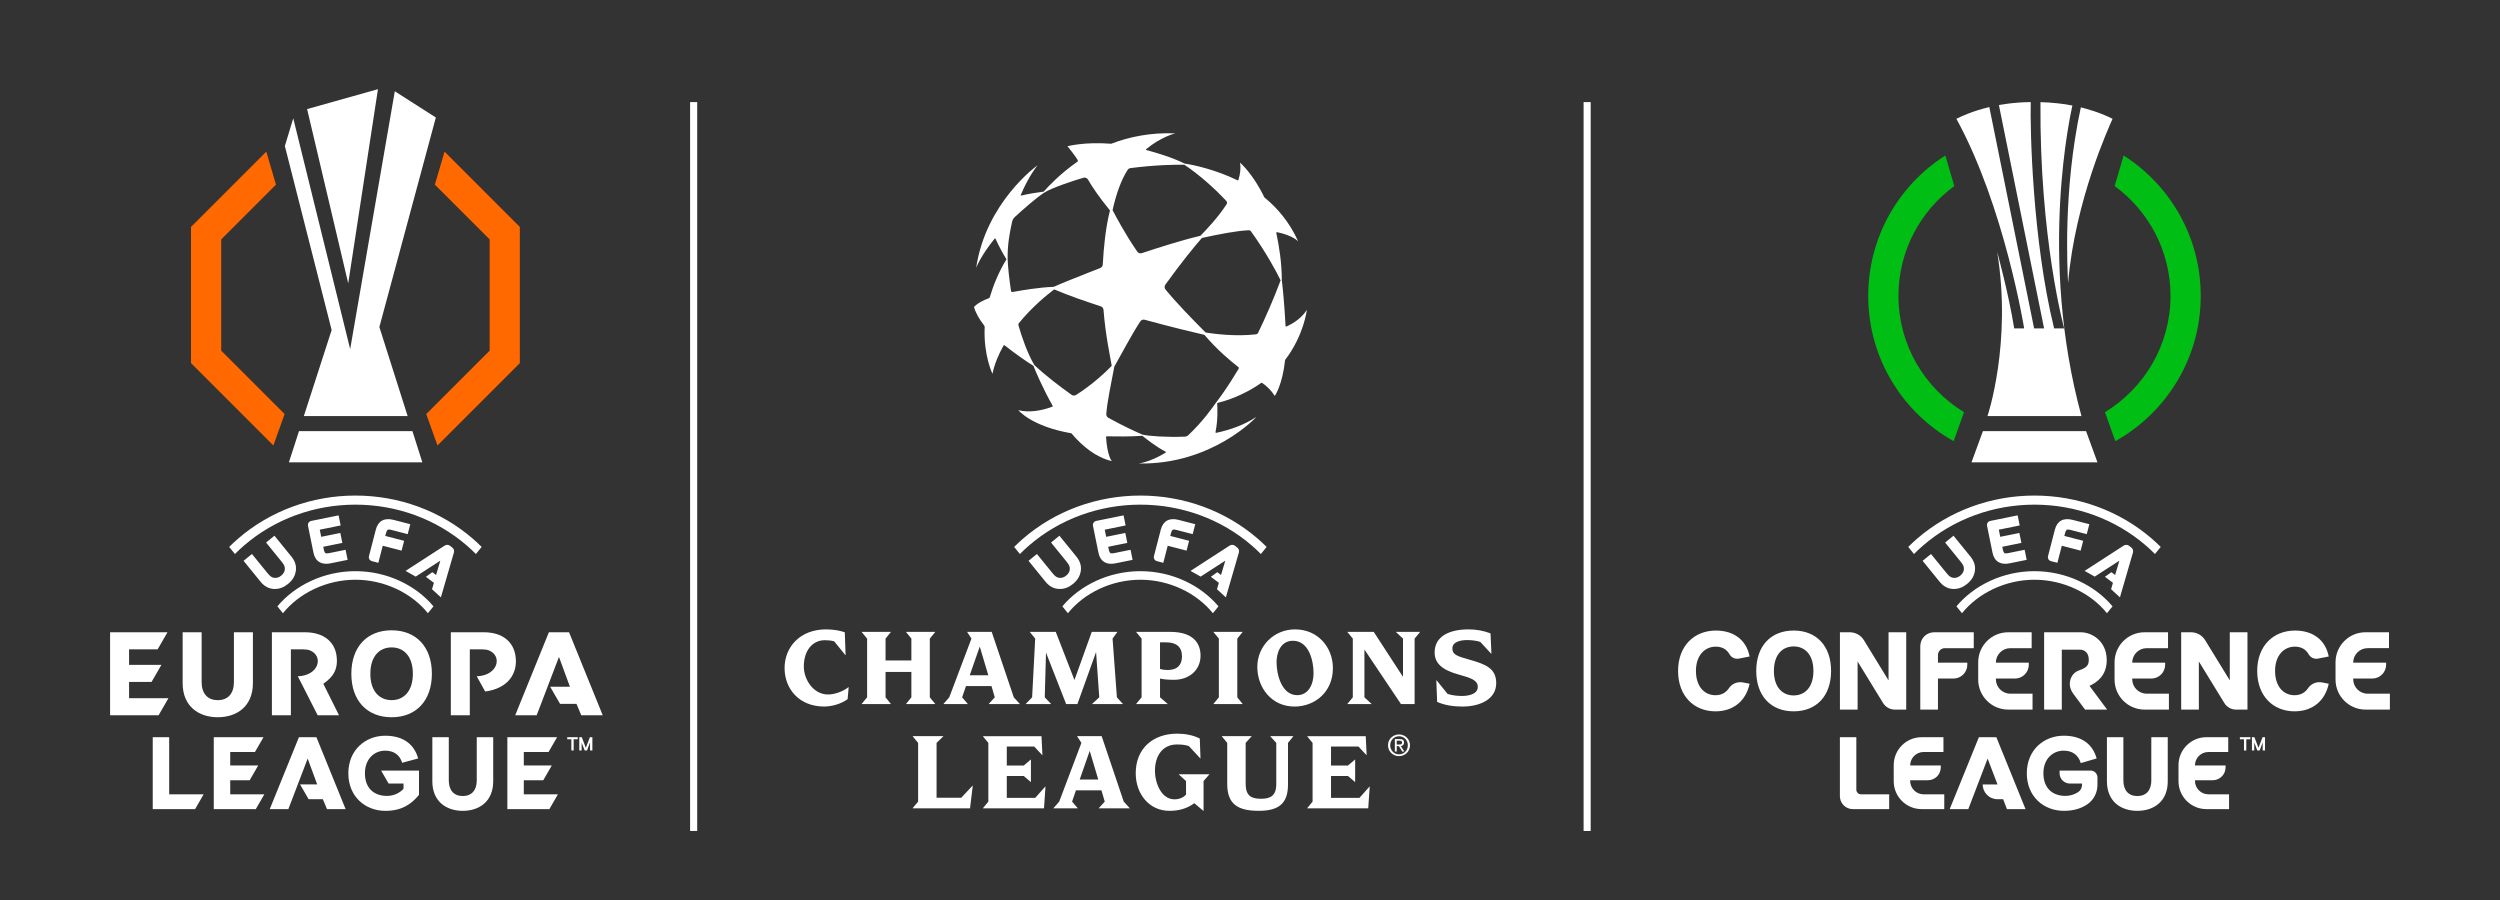 <?xml version="1.0" encoding="UTF-8"?>
<svg xmlns="http://www.w3.org/2000/svg" viewBox="0 0 3000 1080">
  <rect x="0" y="0" width="3000" height="1080" fill="#333333" stroke="none"/>
  <defs>
    <style>
      .cls-1 {
        fill: none;
      }

      .cls-2 {
        fill: #ff6900;
      }

      .cls-3 {
        fill: #00be14;
      }

      .cls-4 {
        fill: #fff;
      }
    </style>
  </defs>
  <g id="Clear_Space" data-name="Clear Space">
    <g>
      <polygon class="cls-1" points="122.09 782.74 122.09 738.86 100.88 738.86 100.88 782.74 81.59 782.74 81.59 735.03 60.38 735.03 60.38 806.3 163.46 806.3 163.46 733.85 142.26 733.85 142.26 782.74 122.09 782.74"/>
      <polygon class="cls-1" points="2898.24 819.2 2898.24 775.32 2877.03 775.32 2877.03 819.2 2857.74 819.2 2857.74 771.49 2836.54 771.49 2836.54 842.76 2939.62 842.76 2939.62 770.31 2918.41 770.31 2918.41 819.2 2898.24 819.2"/>
      <polygon class="cls-1" points="2434.11 1037.81 2477.99 1037.81 2477.99 1016.61 2434.11 1016.61 2434.11 997.32 2481.82 997.32 2481.82 976.11 2410.55 976.11 2410.55 1079.19 2483 1079.19 2483 1057.99 2434.11 1057.99 2434.11 1037.81"/>
      <polygon class="cls-1" points="2529.77 62.51 2573.65 62.51 2573.65 41.3 2529.77 41.3 2529.77 22.01 2577.48 22.01 2577.48 .81 2506.21 .81 2506.21 103.89 2578.65 103.89 2578.65 82.68 2529.77 82.68 2529.77 62.51"/>
    </g>
  </g>
  <g id="Artwork">
    <g>
      <rect class="cls-4" x="1900.32" y="122.52" width="8.5" height="874.64"/>
      <rect class="cls-4" x="828.13" y="122.52" width="8.5" height="874.64"/>
      <path class="cls-4" d="M1161.24,844.86h-28.96v-.28l6.83-7.78,26.63-70.48-5.06-7.78v-.27h29.37l26.49,78.53,7.1,7.78v.28h-37.01v-.28l7.1-7.78-3.96-13.52h-30.59l-4.65,13.52,6.69,7.78v.28ZM1163.69,810.31h22.26l-10.24-34.42-12.02,34.42ZM1763.35,791.59c-15.71-4.37-20.49-6.28-20.49-13.52,0-8.33,10.79-9.98,17.62-9.98,5.74,0,11.07.68,15.85,2.19l13.11,14.21h.27l-1.09-24.45c-8.2-3.14-16.8-4.78-26.63-4.78-20.63,0-40.43,7.1-40.43,27.6,0,13.24,9.15,21.17,28.96,26.63,15.3,4.23,22.81,6.96,22.81,14.75,0,9.01-11.47,10.92-19.13,10.92-6.42,0-12.15-.95-17.07-2.46l-13.24-16.39h-.28l.96,25.95c9.02,4.1,19.95,5.6,30.19,5.6,22.12,0,40.7-9.28,40.7-27.99,0-17.62-12.15-22.67-32.1-28.27ZM1675.27,758.54l8.33,7.78v45.89l-35.1-53.95h-31.55v.27l6.42,7.78v70.48l-6.42,7.78v.28h28.82v-.28l-8.46-7.78v-57.37l43.84,65.43h16.39v-78.54l6.42-7.78v-.27h-28.68v.27ZM1680.95,895.25l4.24,6.62h-2.53l-3.95-6.51h-2.64v6.51h-2.26v-15.02h5.72c3.55,0,5.3,1.31,5.3,4.27,0,2.69-1.69,3.85-3.88,4.14ZM1678.82,893.42c1.92,0,3.65-.11,3.65-2.43,0-1.87-1.69-2.21-3.29-2.21h-3.1v4.63h2.75ZM1692.01,894.31c0,7.56-6.09,13.07-13.18,13.07s-13.23-5.51-13.23-13.07,6.08-12.98,13.23-12.98,13.18,5.52,13.18,12.98ZM1689.4,894.31c0-6.16-4.67-10.81-10.56-10.81s-10.61,4.65-10.61,10.81,4.66,10.9,10.61,10.9,10.56-4.62,10.56-10.9ZM1524.43,883.67l7.1,7.78v49.31c0,14.2-6.97,17.75-18.3,17.75s-18.44-3.28-18.44-17.75v-49.31l7.1-7.78v-.28h-35.65v.28l6.42,7.78v49.31c0,23.62,12.02,32.23,37.69,32.23,23.36,0,35.24-8.06,35.24-31.55v-49.99l6.28-7.78v-.28h-27.45v.28ZM1553.32,847.86c-27.04,0-44.53-22.26-44.53-47.52s20.08-45.08,45.21-45.08c27.72,0,45.48,21.72,45.48,46.58,0,28.41-21.44,46.02-46.17,46.02ZM1576.27,807.84c0-15.02-5.6-38.93-24.73-38.93-15.3,0-19.67,15.3-19.67,25.68,0,15.17,6.29,39.61,24.73,39.61,13.24,0,19.67-12.57,19.67-26.36ZM1369.91,836.8v-70.48l-6.42-7.78v-.27h40.98c24.86,0,36.19,11.33,36.19,28.55s-13.52,28.95-31.96,28.95c-6.01,0-12.15-.41-16.66-1.5v22.53l9.01,7.78v.28h-37.56v-.28l6.42-7.78ZM1392.03,802.79c2.73.82,5.87,1.23,9.15,1.23,12.02,0,17.21-6.56,17.21-16.26,0-11.47-6.69-16.93-19.13-16.93h-7.24v31.96ZM1414.64,929.43l8.6,7.79v16.25c-2.73,3.14-7.51,5.73-13.93,5.73-15.3,0-23.36-18.71-23.36-34.42,0-17.07,8.61-31.41,26.36-31.41,4.92,0,10.11.41,14.34,1.91l13.66,14.75h.27l-.82-23.76c-7.92-4.1-17.48-5.87-27.18-5.87-29.09,0-49.72,17.89-49.72,47.39,0,24.72,15.85,45.21,40.56,45.21,10.79,0,20.63-2.46,29.78-9.15l10.79,9.15h.28v-35.78l6.83-7.79v-.27h-36.46v.27ZM1491.04,844.58l-6.29-7.78v-70.48l6.29-7.78v-.27h-34.83v.27l6.42,7.78v70.48l-6.42,7.78v.28h34.83v-.28ZM993.68,833.39c-17.76,0-29.1-18.03-29.1-33.61,0-19.12,10.38-31.55,25.27-31.55,3.96,0,7.79.41,11.2,1.36l13.38,16.53h.28l-.96-27.32c-3.83-1.5-12.15-3.55-22.4-3.55-31.68,0-49.85,21.58-49.85,46.44s17.48,46.16,47.53,46.16c8.06,0,19.95-2.73,28.14-8.87l1.23-14.34h-.27c-6.97,5.46-16.94,8.74-24.45,8.74ZM1348.5,961.94l7.1,7.78v.27h-37.01v-.27l7.1-7.78-3.96-13.52h-30.59l-4.65,13.52,6.69,7.78v.27h-28.96v-.27l6.83-7.78,26.63-70.48-5.06-7.78v-.28h29.37l26.49,78.54ZM1317.91,935.44l-10.24-34.41-12.02,34.41h22.26ZM1631.37,957.43h-34.15v-26.22h20.35l8.33,7.1h.28v-26.77h-.28l-8.33,7.1h-20.35v-22.81h32.92l9.56,10.25h.27l-1.09-22.68h-70.21v.28l6.42,7.78v70.48l-6.42,7.78v.27h73.21l1.78-26.09h-.28l-12.02,13.52ZM1087.36,844.58v.28h34.83v-.28l-6.42-7.78v-70.48l6.42-7.78v-.27h-34.83v.27l6.29,7.78v26.22h-31v-26.22l6.29-7.78v-.27h-34.83v.27l6.42,7.78v70.48l-6.42,7.78v.28h34.83v-.28l-6.29-7.78v-30.46h31v30.46l-6.29,7.78ZM1153.52,957.29h-29.64v-65.83l8.06-7.78v-.28h-36.61v.28l6.42,7.78v70.48l-6.42,7.65v.41h68.7l3.28-27.17h-.28l-13.52,14.47ZM1255.19,783.12l24.18,61.74h13.52l22.4-62.42,3.82,54.36-8.47,7.78v.28h36.74v-.28l-7.1-7.78-5.2-70.48,5.61-7.78v-.27h-30.59l-20.76,57.77-22.4-57.77h-31v.27l6.29,7.78-3.69,70.48-7.51,7.78v.28h30.18v-.28l-7.51-7.78,1.5-53.68ZM1242.29,957.43h-34.15v-26.22h20.35l8.33,7.1h.28v-26.77h-.28l-8.33,7.1h-20.35v-22.81h32.92l9.56,10.25h.27l-1.09-22.68h-70.21v.28l6.42,7.78v70.48l-6.42,7.78v.27h73.21l1.78-26.09h-.28l-12.02,13.52ZM1543.78,391.78c-.51.23-1.1-.13-1.13-.69-1.2-23.5-3.35-46.32-4.48-54.67.09-20.29-3.27-41.35-6.61-56.87-.12-.56.37-1.06.94-.95,19.16,3.92,25.31,11.11,25.31,11.11-10.14-22.79-24.76-39.96-40.64-52.93-13.58-28.49-29.21-41.67-29.21-41.67,1.26,6.3.39,13.43-1.85,20.78-.14.47-.68.69-1.11.48-26.03-12.75-52.91-18.58-63.3-20.03-15.54-7.57-32.5-12.57-46.3-16.37-.37-.1-.47-.58-.17-.83,18.32-15.23,35.16-19.1,35.16-19.1-29.83-1.2-55.5,4.21-76.96,12.47-32.07-2.58-52.5,3.01-52.5,3.01,0,0,8.86,10.62,12.3,16.53.42.71.2,1.63-.48,2.1-20.17,14.01-34.65,29.4-40.35,35.8-6.36.86-17.37,2.39-26.98,4.76-.38.09-.71-.29-.55-.66,9.63-22.97,20.13-35.69,20.13-35.69,0,0-61.89,44.02-73.63,123.11,0,0,5.09-14.02,22.33-35.27.23-.28.67-.22.81.11,4.88,10.83,10.46,20.44,13.27,24.86-9.48,15.28-16.02,31.94-20.05,45.58-.14.48-.5.85-.96,1.03-14.33,5.45-17.99,10.65-17.99,10.65,2.23,7.62,6.6,15.05,12.13,22.06.48.61.72,1.36.69,2.14-1.52,33.76,9.35,55.97,9.35,55.97,2.45-11.79,7.26-23.24,13.34-33.99.24-.43.81-.54,1.19-.23,14.15,11.25,28.8,21.09,34.61,24.58,3,7.67,11.59,27.57,23.07,47.99.24.43.04.97-.42,1.14-13.74,5.01-27.84,7.28-40.76,4.13,0,0,15.59,19.44,63.67,27.74,13.34,15.79,29.57,28.86,48.53,33.4,0,0-5.56-6.12-6.93-28.91-.03-.46.34-.86.8-.85,11.87.18,27.98.44,42.72-.63,5.23,4.13,16.63,13.18,27.75,18.95.55.29.59,1.07.05,1.39-19.55,11.83-32.55,12.87-32.55,12.87,88.54,1.89,141.71-55.92,141.71-55.92-14.59,9.6-31.43,15.58-48.19,19.14-.56.12-1.06-.38-.94-.95,3.12-15.08,2.24-29.66,2.02-34.8,21.01-5.21,39.34-14.61,52.9-24.22.27-.19.64-.2.92,0,5.65,3.93,10.48,8.35,15.31,15.7,0,0,9.19-13.01,12.35-43.16,22.74-29.72,26.12-60.15,26.12-60.15-5.71,8.93-14.32,15.37-24.42,19.98ZM1353.13,203.89c.76-1.18,2-1.97,3.39-2.15,28.54-3.78,54.65-4.33,64.69-4.05,18.26,12.17,36.11,28.23,50.35,43.46,1,1.07,1.15,2.68.36,3.91-10.17,15.93-24.95,31.22-31.44,37.89-24.08,5.71-49.61,14.02-70.33,20.84-2.02.66-4.23-.09-5.44-1.84-15.72-22.89-25.72-42.51-29.63-49.79,4.25-19.08,10.2-36.07,18.04-48.25ZM1213.22,349.08c-2.32-14.98-3.85-30.71-4.02-37.92-.39-16.64,2.25-31.37,5.32-45.01.5-2.23,1.66-4.26,3.34-5.81,8.9-8.17,24.99-22.58,35.14-29.1,9.57-6.15,36.17-14.76,47.14-17.95,2.13-.62,4.39.33,5.49,2.25,1.32,2.32,2.7,4.63,4.16,6.9,8.64,13.47,18.15,25.08,22.16,30.1-5.31,21.14-7.57,44.85-8.6,64.84-.1,1.88-1.29,3.52-3.04,4.2-27.76,10.85-48.73,19.34-55.78,22.6-19.07.81-37.23,4.06-49.49,6.21-.87.15-1.69-.44-1.82-1.31ZM1291.23,473.95c-1.63,1.02-3.72.96-5.29-.15-14.04-9.96-30.8-22.69-44.76-35.77-8.23-14.1-14.58-32.15-19.01-47.52-.29-.99-.07-2.06.58-2.86,15.66-19.3,34.46-34.56,42.32-40.38,17.73,7.66,38.08,14.43,55.88,20.36,1.82.61,3.1,2.24,3.26,4.15,2.51,31.74,8.31,57.4,9.86,67.2-6.65,7.12-24.01,23.25-42.83,34.96ZM1486.38,442.52c-13.48,22.62-23.72,36.25-27,40.39-4.45,6.3-15.81,22.72-33.44,39.32-1.13,1.06-2.6,1.67-4.14,1.74-22.09.92-42.62-.63-50.62-2.38-6.77-2.81-22.53-9.91-41.16-20.23-1.62-.9-2.58-2.65-2.46-4.5.97-14.47,5.55-35.08,9.61-56.88,10.02-17.64,20.41-37.76,31.18-54.28,1.13-1.74,3.26-2.55,5.26-2,32.26,8.83,60.24,15.53,71.61,18.09,15.56,18.08,30.63,30.8,40.78,38.67.63.49.8,1.38.39,2.06ZM1509.71,399.42c-.47.97-1.41,1.64-2.48,1.77-24.45,2.84-50.44-.56-60.45-2.14-16.72-16.74-34.83-35.37-48.17-51.64-1.37-1.67-1.43-4.05-.18-5.81,19.03-26.59,36.46-47.69,43.83-56.05,21.05-4.6,42.04-8.67,56.22-9.25,1.07-.04,2.09.45,2.71,1.32,18.28,25.47,31.35,49.88,35.54,58.8-8.39,22.59-18.49,45.42-27.03,63ZM1279.44,690.74c-2.5,2.04-5.41,3.03-7.99,2.72-3.25-.37-5.23-1.71-8.47-5.71l-18.67-22.95-10.07,8.18,20.33,25.01c4.32,5.3,9.25,8.13,15.05,8.67.69.06,1.36.1,2.04.11,5.63.05,10.85-1.94,15.92-6.03,5.64-4.61,8.74-9.96,9.46-16.36.66-5.8-1.11-11.2-5.41-16.51l-20.33-25.01-10.06,8.18,18.66,22.96h0c3.25,3.99,4.15,6.2,3.85,9.47-.23,2.57-1.8,5.22-4.31,7.27ZM1368.48,695.69c35.31,0,67.85,16.37,86.98,40.18l6.68-8.25c-21.07-25.19-55.6-42.22-93.66-42.22s-72.6,17.03-93.66,42.22l6.68,8.25c19.13-23.81,51.67-40.18,86.98-40.18ZM1234.82,654.6c36.62-31.61,84.09-49.02,133.65-49.02s97.03,17.41,133.65,49.02c3.8,3.28,7.45,6.7,10.93,10.23l6.9-8.52c-3.42-3.43-6.99-6.75-10.71-9.96-38.6-33.32-88.59-51.67-140.77-51.67s-102.18,18.35-140.77,51.67c-3.71,3.21-7.28,6.53-10.7,9.96l6.9,8.52c3.48-3.53,7.12-6.94,10.93-10.23ZM1486.43,663.81c.61-1.87,1.06-4.62-2.07-7.03l-1.98-1.53c-3.1-2.38-5.55-1.36-7.33-.2l-46.41,30.03,12.13,6.86,29.58-19.13-5.1,17.19-4.49-3.37-7.75,5.55,9.63,7.19-2.24,7.72,10.63,9.73,15.4-53.01ZM1348.28,618.44l-32.6,6.62c-1.49.3-2.67,1.05-3.4,2.16-.74,1.11-.97,2.48-.66,3.97l6.5,32.02c1.06,5.21,3.39,8.96,6.94,11.15,2.35,1.45,5.16,2.17,8.4,2.17,1.65,0,3.42-.19,5.28-.57l20.38-4.14-2.45-12.08-19.82,4.02c-4.06.82-5.38.37-6.3-4.18l-.7-3.44,22.93-4.65-2.43-11.95-22.93,4.65-1.74-8.57,25.06-5.09-2.45-12.09ZM1411.68,635.91l19.54,5.06,3.09-11.92-20.09-5.21c-11.01-2.85-18.55,1.27-21.23,11.61l-8.2,31.66c-.38,1.47-.23,2.85.45,4,.67,1.15,1.81,1.95,3.27,2.33l7.46,1.93,5.29-20.48,22.61,5.86,3.05-11.78-22.61-5.86.88-3.38c1.16-4.49,2.5-4.87,6.51-3.83Z"/>
      <g>
        <g>
          <path class="cls-4" d="M2379.49,517.38l-13.69,37.39h151.14l-13.66-37.39h-123.79ZM2417.03,394.04c-6.77-42.31-20.42-91.81-20.42-91.81,17.93,109.68-11.61,197.02-11.61,197.02h112.74c-52.29-192.06-12.41-365.28-10.88-372.62-8.69-1.95-26.59-3.88-38.31-4.05-1.22,163.7,28.44,271.46,28.44,271.46h-12.06c-26.25-106.69-28.87-240.95-28.05-271.53-21.28.16-38.18,3.59-38.18,3.59l54.19,267.94h-11.98s-50.95-251.9-53.71-265.55c-20.23,4.8-33.17,10.94-39.53,14.07,57.72,105.18,81.31,251.48,81.31,251.48h-11.95ZM2481.69,339.69c8.43-100.03,50.1-189.48,53.39-197.13-15.41-7.91-32.27-12.21-38.07-13.72-21.66,100.17-15.97,195.04-15.32,210.85Z"/>
          <path class="cls-3" d="M2278.14,355.02c0-54.06,26.43-102.04,67.03-131.76l-10.77-36.66c-55.63,35.4-92.53,97.6-92.53,168.42,0,74.97,41.36,140.27,102.5,174.36l12.44-34.79c-47.12-28.66-78.67-80.5-78.67-139.57ZM2548.35,186.6l-10.77,36.66c40.6,29.72,67.03,77.7,67.03,131.76,0,59.07-31.54,110.92-78.67,139.57l12.44,34.79c61.14-34.09,102.5-99.39,102.5-174.36,0-70.82-36.91-133.02-92.53-168.42Z"/>
        </g>
        <g>
          <path class="cls-4" d="M2304.34,775.31v76.21h21.21v-37.25h18.63c9.16,0,16.59-7.43,16.59-16.59v-2.5h-35.22v-9.07c0-4.58,3.71-8.3,8.3-8.3h34.66v-19.09h-47.57c-9.16,0-16.59,7.43-16.59,16.59ZM2152.39,756.65c-27.28,0-44.9,18.41-44.9,48.47s17.61,48.47,44.9,48.47,44.9-18.41,44.9-48.47-17.62-48.47-44.9-48.47ZM2152.39,834.52c-13.24,0-23.71-9.53-23.71-29.4s10.46-29.4,23.71-29.4,23.71,9.53,23.71,29.4-10.46,29.4-23.71,29.4ZM2266.25,816.45l-29.57-48.23c-3.62-5.91-10.05-9.51-16.98-9.51h-11.79v92.81h21.21v-57.74s30.54,49.82,30.54,49.82c3.02,4.92,8.37,7.92,14.15,7.92h13.64v-92.81h-21.21v57.73ZM2675.75,816.45l-29.57-48.23c-3.62-5.91-10.05-9.51-16.98-9.51h-11.79v92.81h21.21v-57.74l30.54,49.82c3.02,4.92,8.37,7.92,14.15,7.92h13.64v-92.81h-21.21v57.73ZM2058.99,775.99c7.46,0,13.05,3.14,16.44,9.13,2.25,3.98,6.79,6.07,11.28,5.19l12.81-2.53c-3.84-19.87-19.07-31.12-40.39-31.12-26.09,0-45.43,18.41-45.43,48.47s19.07,48.47,44.9,48.47c21.32,0,36.55-12.45,40.92-33.11l-7.92-1.55c-6.47-1.27-13.17,1.36-16.83,6.84-3.41,5.1-8.75,8.48-16.18,8.48-13.38,0-23.45-10.46-23.45-29.14s10.6-29.14,23.84-29.14ZM2753.94,775.99c7.46,0,13.05,3.14,16.44,9.13,2.25,3.98,6.79,6.07,11.28,5.19l12.81-2.53c-3.84-19.87-19.07-31.12-40.39-31.12-26.09,0-45.43,18.41-45.43,48.47s19.07,48.47,44.9,48.47c21.32,0,36.55-12.45,40.92-33.11l-7.92-1.55c-6.47-1.27-13.17,1.36-16.83,6.84-3.41,5.1-8.75,8.48-16.18,8.48-13.38,0-23.45-10.46-23.45-29.14s10.6-29.14,23.84-29.14ZM2507.57,822.92c8.29-3.72,20.52-11.92,20.52-30.78,0-13.18-5.88-21.14-10.81-25.5-5.7-5.03-13.17-7.92-20.51-7.92h-43.83v92.81h21.21v-71.94h21.21s1.51-.03,2.5.15c2.72.51,8.68,2.67,8.68,11.95,0,6.75-2.62,9.61-11.68,12.77-5.82,2.03-9.98,7.12-10.92,13.63-.72,5.02.81,10.11,3.83,14.18l14.3,19.25h26.47l-21.03-28.32c-.07-.1-.04-.24.07-.29ZM2395.05,815.07v-.8h22.91c9.16,0,16.59-7.43,16.59-16.59v-2.5h-39.51c0-9.59,7.78-17.37,17.37-17.37h25.59v-19.09h-28.15c-19.89,0-36.01,16.12-36.01,36.01v20.78c0,19.89,16.12,36.01,36.01,36.01h29.21v-19.09h-26.65c-9.59,0-17.37-7.78-17.37-17.37ZM2558.69,815.07v-.8h22.91c9.16,0,16.59-7.43,16.59-16.59v-2.5h-39.51c0-9.59,7.78-17.37,17.37-17.37h25.59v-19.09h-28.15c-19.89,0-36.01,16.12-36.01,36.01v20.78c0,19.89,16.12,36.01,36.01,36.01h29.21v-19.09h-26.65c-9.59,0-17.37-7.78-17.37-17.37ZM2841.22,832.43c-9.59,0-17.37-7.78-17.37-17.37v-.8h22.91c9.16,0,16.59-7.43,16.59-16.59v-2.5h-39.51c0-9.59,7.78-17.37,17.37-17.37h25.59v-19.09h-28.15c-19.89,0-36.01,16.12-36.01,36.01v20.78c0,19.89,16.12,36.01,36.01,36.01h29.21v-19.09h-26.65Z"/>
          <path class="cls-4" d="M2352.34,690.74c-2.5,2.04-5.41,3.03-7.99,2.72-3.25-.37-5.23-1.71-8.47-5.71l-18.67-22.95-10.07,8.18,20.33,25.01c4.32,5.3,9.25,8.13,15.05,8.67.69.06,1.36.1,2.04.11,5.63.05,10.85-1.94,15.92-6.03,5.64-4.61,8.74-9.96,9.46-16.36.66-5.8-1.11-11.2-5.41-16.51l-20.33-25.01-10.06,8.18,18.66,22.96h0c3.25,3.99,4.15,6.2,3.85,9.47-.23,2.57-1.8,5.22-4.31,7.27ZM2441.37,695.69c35.31,0,67.85,16.37,86.98,40.18l6.68-8.25c-21.07-25.19-55.6-42.22-93.66-42.22s-72.6,17.03-93.66,42.22l6.68,8.25c19.13-23.81,51.67-40.18,86.98-40.18ZM2307.72,654.6c36.62-31.61,84.09-49.02,133.65-49.02s97.03,17.41,133.65,49.02c3.8,3.28,7.45,6.7,10.93,10.23l6.9-8.52c-3.42-3.43-6.99-6.75-10.71-9.96-38.6-33.32-88.59-51.67-140.77-51.67s-102.18,18.35-140.77,51.67c-3.71,3.21-7.28,6.53-10.7,9.96l6.9,8.52c3.48-3.53,7.12-6.94,10.93-10.23ZM2559.33,663.81c.61-1.87,1.06-4.62-2.07-7.03l-1.98-1.53c-3.1-2.38-5.55-1.36-7.33-.2l-46.41,30.03,12.13,6.86,29.58-19.13-5.1,17.19-4.49-3.37-7.75,5.55,9.63,7.19-2.24,7.72,10.63,9.73,15.4-53.01ZM2421.17,618.44l-32.6,6.62c-1.49.3-2.67,1.05-3.4,2.16-.74,1.11-.97,2.48-.66,3.97l6.5,32.02c1.06,5.21,3.39,8.96,6.94,11.15,2.35,1.45,5.16,2.17,8.4,2.17,1.65,0,3.42-.19,5.28-.57l20.38-4.14-2.45-12.08-19.82,4.02c-4.06.82-5.38.37-6.3-4.18l-.7-3.44,22.93-4.65-2.43-11.95-22.93,4.65-1.74-8.57,25.06-5.09-2.45-12.09ZM2484.57,635.91l19.54,5.06,3.09-11.92-20.09-5.21c-11.01-2.85-18.55,1.27-21.23,11.61l-8.2,31.66c-.38,1.47-.23,2.85.45,4,.67,1.15,1.81,1.95,3.27,2.33l7.46,1.93,5.29-20.48,22.61,5.86,3.05-11.78-22.61-5.86.88-3.38c1.16-4.49,2.5-4.87,6.51-3.83Z"/>
          <g>
            <path class="cls-4" d="M2687.87,887.15h4.91v13.44h2.77v-13.44h4.91v-2.52h-12.6v2.52Z"/>
            <polygon class="cls-4" points="2715.03 884.63 2710.17 897.38 2705.3 884.63 2702.31 884.63 2702.31 900.59 2705.12 900.59 2705.12 891.02 2708.78 900.59 2711.55 900.59 2715.21 891.02 2715.21 900.59 2718.02 900.59 2718.02 884.63 2715.03 884.63"/>
            <path class="cls-4" d="M2292.2,937.03v-.74h21.31c8.52,0,15.43-6.91,15.43-15.43v-2.32h-36.74c0-8.92,7.23-16.15,16.15-16.15h23.79v-17.75h-26.18c-18.5,0-33.49,14.99-33.49,33.49v19.32c0,18.5,14.99,33.49,33.49,33.49h27.17v-17.75h-24.78c-8.92,0-16.15-7.23-16.15-16.15ZM2650.09,953.18c-8.92,0-16.15-7.23-16.15-16.15v-.74h21.31c8.52,0,15.43-6.91,15.43-15.43v-2.32h-36.74c0-8.92,7.23-16.15,16.15-16.15h23.79v-17.75h-26.18c-18.5,0-33.49,14.99-33.49,33.49v19.32c0,18.5,14.99,33.49,33.49,33.49h27.17v-17.75h-24.78ZM2227.6,947.64v-63.01h-19.73v70.78c0,8.57,6.95,15.53,15.53,15.53h43.6v-17.76h-33.86c-3.06,0-5.54-2.48-5.54-5.54ZM2581.59,936.52c0,11.59-5.91,18.74-16.77,18.74s-16.77-7.15-16.77-18.74v-51.89h-19.73v52.99c0,24.04,16.64,35.38,36.49,35.38s36.49-11.34,36.49-35.38v-52.99h-19.73v51.89ZM2508.69,924.7h-37.18v3.16c0,6.85,5.55,12.4,12.4,12.4h14.5v1.61c0,3.41-1.67,6.61-4.47,8.53-4.11,2.81-9.37,4.68-15.45,4.68-15.06,0-26.4-8.84-26.4-27.14s12.33-27.15,24.16-27.15c10.83,0,17.8,5.23,20.67,14.94l19.05-5.6c-4.48-16.31-17.19-27.27-39.47-27.27-23.9,0-44.33,17.19-44.33,45.08s20.17,45.07,44.57,45.07c11.69,0,20.63-2.85,28.01-7.79,7.75-5.19,12.21-14.09,12.21-23.42v-8.84c0-4.57-3.7-8.27-8.27-8.27ZM2374.66,884.63l-35.02,86.31h22.32l23.18-60.66,11.86,31.04h-17.78c0,9.81,7.95,17.75,17.75,17.75h6.81l4.53,11.86h22.32l-35.02-86.31h-20.96Z"/>
          </g>
        </g>
      </g>
      <g>
        <g>
          <path class="cls-4" d="M453.54,107l-85.01,23.9,49.33,209.11,35.69-233.02ZM358.77,517.38l-12.08,37.39h160.11l-11.88-37.39h-136.15ZM364.63,499.25h124.53l-33.92-106.81,67.78-251.44-49.25-31.46-53.57,309.41-68.29-276.97-10.08,33.26,56.14,220.8-33.34,103.2Z"/>
          <polygon class="cls-2" points="265.44 420.74 265.44 287.32 331.19 221.56 319.56 181.97 229.22 272.31 229.22 435.74 328.04 534.58 341.54 496.84 265.44 420.74"/>
          <polygon class="cls-2" points="587.58 420.74 587.58 287.32 521.83 221.56 533.47 181.97 623.8 272.31 623.8 435.74 524.98 534.58 511.49 496.84 587.58 420.74"/>
        </g>
        <g>
          <g>
            <path class="cls-4" d="M469.93,756.35c-29.36,0-48.32,19.81-48.32,52.17s18.95,52.17,48.32,52.17,48.32-19.81,48.32-52.17-18.96-52.17-48.32-52.17ZM469.93,840.16c-14.26,0-25.51-10.26-25.51-31.64s11.26-31.64,25.51-31.64,25.51,10.26,25.51,31.64-11.26,31.64-25.51,31.64ZM154.89,818.34h26.96l11.83-20.49h-38.8v-18.64h34.27l11.83-20.49h-68.87v99.61h58.18l11.83-20.49h-47.24v-19.49ZM280.7,818.54c0,13.39-6.84,21.64-19.37,21.64s-19.37-8.26-19.37-21.64v-59.82h-22.78v61.11c0,27.77,19.22,40.86,42.15,40.86s42.15-13.1,42.15-40.86v-61.11h-22.78v59.82ZM403.78,786.47c-2.36-16.23-15.22-27.75-37.94-27.75h-39.56v99.61h22.77v-79.11h14.41c2.46,0,6.38.35,8.65,1.3,16.52,6.96,10.56,30.26-14.74,31.02l23.84,46.79h25.61l-18.83-37.78c11.04-7.77,18.33-16.62,15.79-34.07ZM618.49,786.47c-2.67-16.18-15.22-27.75-37.94-27.75h-39.56v99.61h22.77v-79.11h14.41c2.46,0,6.38.35,8.65,1.3,16.52,6.96,10.56,30.26-14.74,31.02l10.15,18.28c26.89-3.55,39.91-21.29,36.26-43.34ZM682.85,758.72h-24.19l-40.41,99.61h25.76l26.75-70.01,13.17,35.8h-23.71l11.83,20.49h19.71l5.76,13.72h25.76l-40.41-99.61Z"/>
            <path class="cls-4" d="M680.72,887.15h4.91v13.44h2.77v-13.44h4.91v-2.52h-12.6v2.52ZM707.88,884.63l-4.87,12.76-4.87-12.76h-2.99v15.96h2.81v-9.57l3.66,9.57h2.77l3.66-9.57v9.57h2.81v-15.96h-2.99Z"/>
            <path class="cls-4" d="M466.31,940.25h17.93v6.25c-4.37,4.86-11.33,8.59-19.92,8.59-15.06,0-26.4-8.85-26.4-27.15s12.32-27.15,24.14-27.15c10.7,0,17.61,5.09,20.53,14.54l19.2-5.2c-4.48-16.31-17.17-27.26-39.46-27.26-23.91,0-44.32,17.17-44.32,45.07s20.15,45.07,44.55,45.07c18.94,0,30.65-7.46,40.24-19.17v-29.14h-45.45l8.96,15.55ZM203.01,884.63h-19.73v86.3h50.83l10.25-17.75h-41.35v-68.55ZM276.26,936.29h23.36l10.25-17.75h-33.61v-16.15h29.7l10.25-17.75h-59.67v86.3h50.41l10.25-17.75h-40.93v-16.89ZM628.56,953.18v-16.89h23.36l10.25-17.75h-33.61v-16.15h29.7l10.25-17.75h-59.67v86.3h50.41l10.25-17.75h-40.93ZM572.11,936.48c0,11.6-5.92,18.76-16.78,18.76s-16.78-7.16-16.78-18.76v-51.85h-19.74v52.96c0,24.06,16.65,35.42,36.52,35.42s36.52-11.35,36.52-35.42v-52.96h-19.74v51.85ZM358.73,884.63l-35.02,86.3h22.32l23.18-60.66,11.41,31.02h-20.54l10.25,17.75h17.08l4.99,11.88h22.32l-35.02-86.3h-20.96Z"/>
          </g>
          <path class="cls-4" d="M337.48,690.74c-2.5,2.04-5.41,3.03-7.99,2.72-3.25-.37-5.23-1.71-8.47-5.71l-18.67-22.95-10.07,8.18,20.33,25.01c4.32,5.3,9.25,8.13,15.05,8.67.69.06,1.36.1,2.04.11,5.63.05,10.85-1.94,15.92-6.03,5.64-4.61,8.74-9.96,9.46-16.36.66-5.8-1.11-11.2-5.41-16.51l-20.33-25.01-10.06,8.18,18.66,22.96h0c3.25,3.99,4.15,6.2,3.85,9.47-.23,2.57-1.8,5.22-4.31,7.27ZM426.51,695.69c35.31,0,67.85,16.37,86.98,40.18l6.68-8.25c-21.07-25.19-55.6-42.22-93.66-42.22s-72.6,17.03-93.66,42.22l6.68,8.25c19.13-23.81,51.67-40.18,86.98-40.18ZM292.86,654.6c36.62-31.61,84.09-49.02,133.65-49.02s97.03,17.41,133.65,49.02c3.8,3.28,7.45,6.7,10.93,10.23l6.9-8.52c-3.42-3.43-6.99-6.75-10.71-9.96-38.6-33.32-88.59-51.67-140.77-51.67s-102.18,18.35-140.77,51.67c-3.71,3.21-7.28,6.53-10.7,9.96l6.9,8.52c3.48-3.53,7.12-6.94,10.93-10.23ZM544.47,663.81c.61-1.87,1.06-4.62-2.07-7.03l-1.98-1.53c-3.1-2.38-5.55-1.36-7.33-.2l-46.41,30.03,12.13,6.86,29.58-19.13-5.1,17.19-4.49-3.37-7.75,5.55,9.63,7.19-2.24,7.72,10.63,9.73,15.4-53.01ZM406.31,618.44l-32.6,6.62c-1.49.3-2.67,1.05-3.4,2.16-.74,1.11-.97,2.48-.66,3.97l6.5,32.02c1.06,5.21,3.39,8.96,6.94,11.15,2.35,1.45,5.16,2.17,8.4,2.17,1.65,0,3.42-.19,5.28-.57l20.38-4.14-2.45-12.08-19.82,4.02c-4.06.82-5.38.37-6.3-4.18l-.7-3.44,22.93-4.65-2.43-11.95-22.93,4.65-1.74-8.57,25.06-5.09-2.45-12.09ZM469.71,635.91l19.54,5.06,3.09-11.92-20.09-5.21c-11.01-2.85-18.55,1.27-21.23,11.61l-8.2,31.66c-.38,1.47-.23,2.85.45,4,.67,1.15,1.81,1.95,3.27,2.33l7.46,1.93,5.29-20.48,22.61,5.86,3.05-11.78-22.61-5.86.88-3.38c1.16-4.49,2.5-4.87,6.51-3.83Z"/>
        </g>
      </g>
    </g>
  </g>
</svg>
